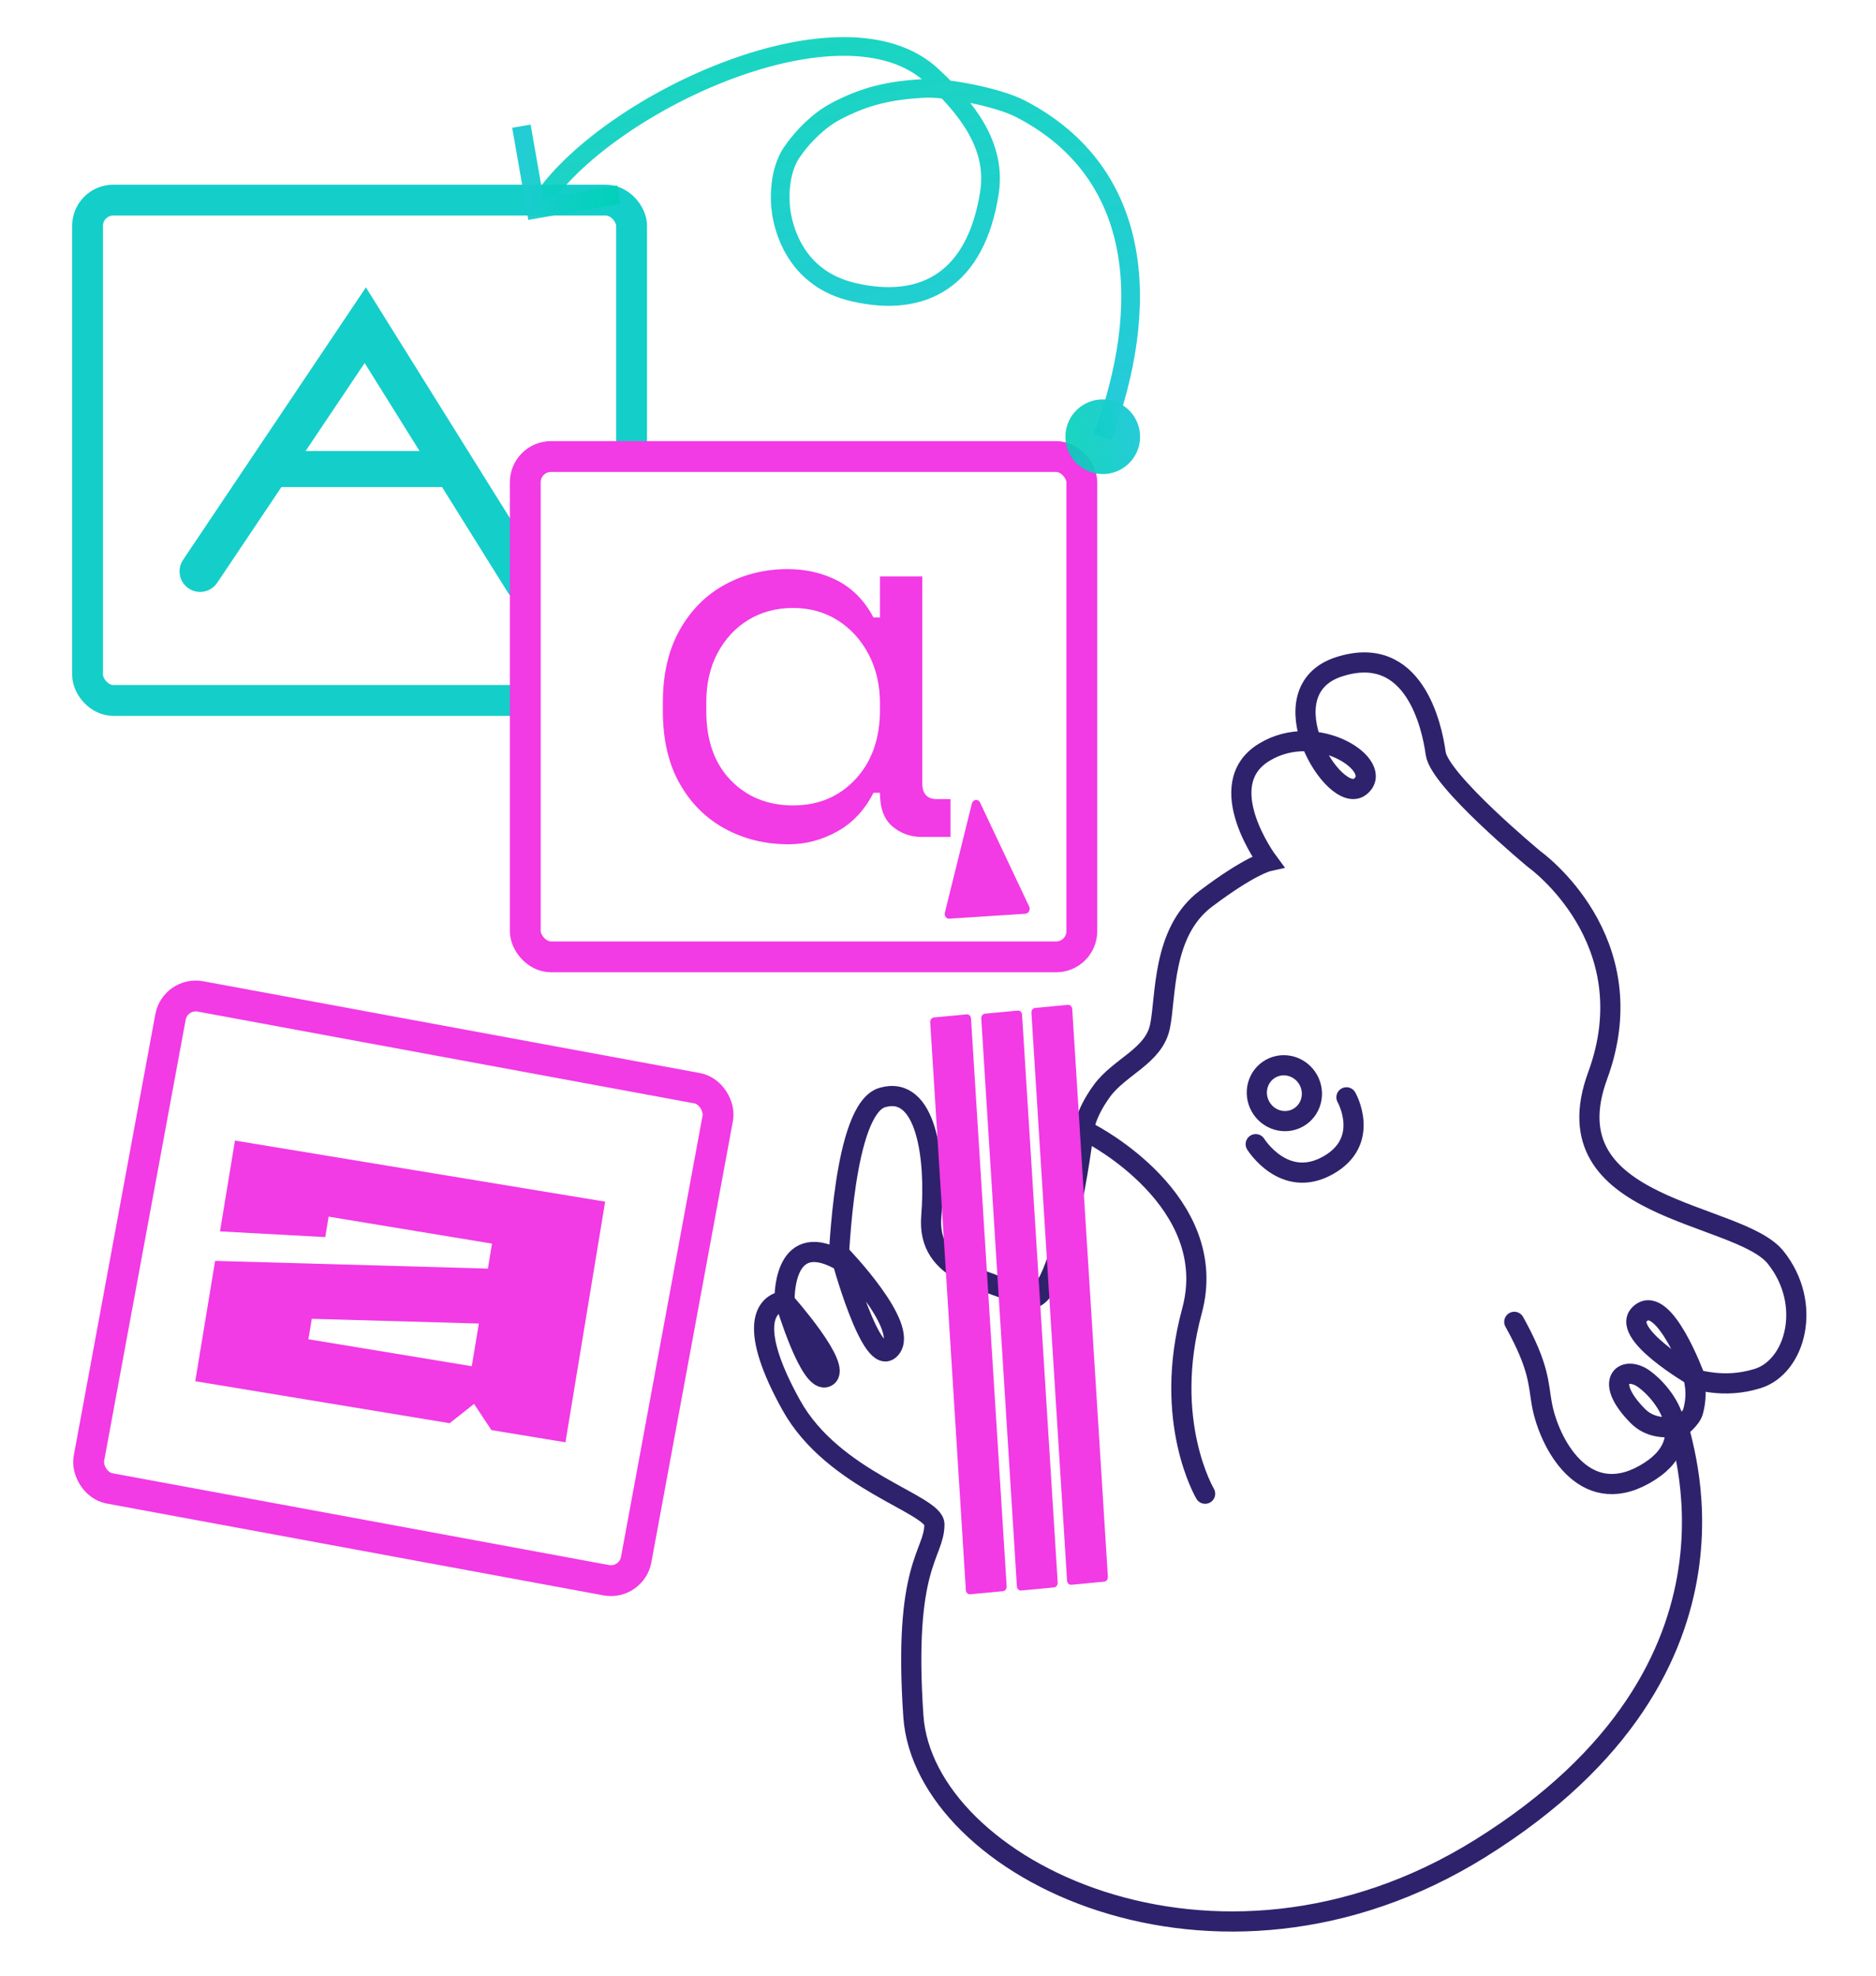 <svg xmlns="http://www.w3.org/2000/svg" xmlns:xlink="http://www.w3.org/1999/xlink" fill="none" version="1.1" viewBox="0 0 300 316">
  <defs>
    <clipPath id="a" class="frame-clip frame-clip-def">
      <rect width="300" height="316" x="0" y="0" rx="0" ry="0"/>
    </clipPath>
  </defs>
  <g class="frame-container-wrapper">
    <g class="frame-container-blur">
      <g fill="none" class="frame-container-shadows" clip-path="url(#a)">
        <g class="fills">
          <rect width="300" height="316" x="0" y="0" class="frame-background" rx="0" ry="0"/>
        </g>
        <g class="frame-children">
          <rect width="87" height="80" x="14" y="32" class="fills" rx="4.108" ry="4.108"/>
          <g class="strokes">
            <rect width="87" height="80" x="14" y="32" fill="none" stroke="#14ceca" stroke-opacity="1" stroke-width="4.93" class="stroke-shape" rx="4.108" ry="4.108"/>
          </g>
          <path d="M32 91.36 58.413 52 84 93" class="fills"/>
          <g class="strokes">
            <path fill="none" stroke="#14ceca" stroke-linecap="round" stroke-opacity="1" stroke-width="6.573" d="M32 91.36 58.413 52 84 93" class="stroke-shape"/>
          </g>
          <path d="M41 75h32" class="fills"/>
          <g class="strokes">
            <path fill="none" stroke="#14ceca" stroke-opacity="1" stroke-width="5.751" d="M41 75h32" class="stroke-shape"/>
          </g>
          <rect width="89" height="80" x="84" y="73" fill="#fff" fill-opacity="1" class="fills" rx="4.108" ry="4.108"/>
          <g class="strokes">
            <rect width="89" height="80" x="84" y="73" fill="none" stroke="#f23ae5" stroke-opacity="1" stroke-width="4.93" class="stroke-shape" rx="4.108" ry="4.108"/>
          </g>
          <g class="frame-container-wrapper">
            <g class="frame-container-blur">
              <g fill="none" class="frame-container-shadows">
                <g class="fills">
                  <rect width="119" height="110" x="74" y="-12.831" class="frame-background" rx="0" ry="0" transform="rotate(23.508 133.5 42.169)"/>
                </g>
                <g class="frame-children" rx="0" ry="0">
                  <rect width="118.819" height="55.272" x="78.081" y="5.133" class="fills" rx="0" ry="0" transform="rotate(23.508 137.49 32.77)"/>
                  <path fill="none" d="M176.344 69.837c7.592-20.45 6.87-42.01-13.09-52.409-3.697-1.925-12.035-3.472-15.35-3.3-5.502.285-9.569 1.185-14.26 3.678-2.672 1.42-5.25 3.93-7.067 6.611-1.876 2.77-2.181 7.306-1.439 10.625.647 2.892 2.193 6.661 5.812 9.246 1.47 1.05 3.285 1.905 5.52 2.425 11.299 2.63 19.606-2.108 21.753-15.887 1.177-7.557-3.624-13.522-9.161-18.7-14.07-13.16-51.13 3.893-62.148 19.576" class="fills" clip-rule="evenodd"/>
                  <g fill="none" fill-rule="nonzero" stroke-linejoin="round" stroke-miterlimit="10" class="strokes" clip-rule="evenodd">
                    <g class="stroke-shape">
                      <defs>
                        <marker id="c" fill="url(#b)" markerHeight="8.5" markerWidth="8.5" orient="auto-start-reverse" refX="2" refY="3" viewBox="0 0 3 6">
                          <path d="M.5.5 3 3 .5 5.5 0 5l2-2-2-2z"/>
                        </marker>
                        <marker id="d" fill="url(#b)" markerHeight="4" markerWidth="4" orient="auto-start-reverse" refX="3" refY="3" viewBox="0 0 6 6">
                          <circle cx="3" cy="3" r="3"/>
                        </marker>
                        <linearGradient id="b" x1=".5" x2=".5" y1="0" y2="1" gradientTransform="matrix(-.969 .245 -.261 -.965 1.115 .86)">
                          <stop offset="0" stop-color="#25CBD9" stop-opacity="1"/>
                          <stop offset="1" stop-color="#00D1B8" stop-opacity=".9"/>
                        </linearGradient>
                      </defs>
                      <path fill="none" stroke="url(#b)" stroke-width="2.986" marker-end="url(#c)" marker-start="url(#d)" d="M176.344 69.837c7.592-20.45 6.87-42.01-13.09-52.409-3.697-1.925-12.035-3.472-15.35-3.3-5.502.285-9.569 1.185-14.26 3.678-2.672 1.42-5.25 3.93-7.067 6.611-1.876 2.77-2.181 7.306-1.439 10.625.647 2.892 2.193 6.661 5.812 9.246 1.47 1.05 3.285 1.905 5.52 2.425 11.299 2.63 19.606-2.108 21.753-15.887 1.177-7.557-3.624-13.522-9.161-18.7-14.07-13.16-51.13 3.893-62.148 19.576"/>
                    </g>
                  </g>
                </g>
              </g>
            </g>
          </g>
          <path fill="#f23ae5" fill-opacity="1" d="M126.136 135q-5.641 0-10.19-2.485-4.565-2.47-7.256-7.222-2.69-4.736-2.69-11.622v-1.342q0-6.802 2.69-11.589 2.691-4.785 7.256-7.271Q120.494 91 125.962 91q4.426 0 8.037 1.881 3.594 1.898 5.676 5.844h1.042v-6.55h6.77v33.085q0 2.519 2.343 2.519H152v6.045h-4.6q-2.69 0-4.687-1.679-1.996-1.679-1.996-5.374h-1.042q-2.083 4.114-5.763 6.164-3.697 2.065-7.776 2.065m.694-6.214q6.076 0 9.981-4.199 3.906-4.197 3.906-11.083v-1.008q0-4.45-1.823-7.893t-4.947-5.425q-3.124-1.965-7.117-1.964-3.992 0-7.117 1.88-3.125 1.9-4.947 5.29-1.822 3.41-1.822 7.945v1.342q0 7.054 3.905 11.085 3.905 4.03 9.981 4.03" class="fills" opacity="1"/>
          <rect width="89" height="80" x="20" y="166" fill="#fff" fill-opacity="1" class="fills" rx="4.108" ry="4.108" transform="rotate(10.471 64.5 206)"/>
          <g class="strokes">
            <rect width="89" height="80" x="20" y="166" fill="none" stroke="#f23ae5" stroke-opacity="1" stroke-width="4.93" class="stroke-shape" rx="4.108" ry="4.108" transform="rotate(10.471 64.5 206)"/>
          </g>
          <path fill="#f23ae5" fill-opacity="1" d="m71.904 227.568-40.678-6.712 3.174-19.24 43.622 1.231.659-3.993-26.127-4.311-.54 3.267-16.835-.913 2.396-14.521 59.2 9.768-6.35 38.48-11.84-1.954-2.774-4.186zm-22.046-16.69-.539 3.268 26.127 4.311 1.126-6.825z" class="fills" opacity="1"/>
          <g rx="0" ry="0">
            <path fill="#fff" fill-opacity="1" d="M268.558 228.31c-.696.387 15.148 38.02-31.885 67.277-42.334 26.334-88.945 3.153-90.611-21.167s3.358-25.786 3.363-30.674c.003-3.272-16.137-6.906-22.886-19.05-6.75-12.144-4.456-16.212-1.076-16.688 0 0-.437-11.438 8.601-6.65.18.095.754-24.04 7.031-25.866 7.057-2.053 8.587 9.706 7.832 19.008-.756 9.302 9.334 10.026 15.049 12.928 5.714 2.901 9.309-26.466 9.309-26.466s.066-2.588 2.904-6.502c2.838-3.915 8.308-5.553 9.307-10.315 1-4.763.264-15.107 7.329-20.436s9.9-5.97 9.9-5.97-9.087-12.248-.58-17.443 19.486 2.26 15.357 5.49-15.347-15.313-3.362-19.169c11.985-3.857 14.856 9.508 15.448 13.854s15.793 16.935 15.793 16.935 18.084 12.857 10.108 34.588c-7.976 21.73 22.5 21.622 28.459 29.063s3.196 17.504-2.903 19.378c-5.644 1.735-9.595-.043-10.117.247-.105.058.644 1.98-.18 5.009-.338 1.246-2.19 2.62-2.19 2.62" class="fills"/>
            <g class="strokes">
              <path fill="none" stroke="#2f226c" stroke-linecap="round" stroke-opacity="1" stroke-width="3.226" d="M268.558 228.31c-.696.387 15.148 38.02-31.885 67.277-42.334 26.334-88.945 3.153-90.611-21.167s3.358-25.786 3.363-30.674c.003-3.272-16.137-6.906-22.886-19.05-6.75-12.144-4.456-16.212-1.076-16.688 0 0-.437-11.438 8.601-6.65.18.095.754-24.04 7.031-25.866 7.057-2.053 8.587 9.706 7.832 19.008-.756 9.302 9.334 10.026 15.049 12.928 5.714 2.901 9.309-26.466 9.309-26.466s.066-2.588 2.904-6.502c2.838-3.915 8.308-5.553 9.307-10.315 1-4.763.264-15.107 7.329-20.436s9.9-5.97 9.9-5.97-9.087-12.248-.58-17.443 19.486 2.26 15.357 5.49-15.347-15.313-3.362-19.169c11.985-3.857 14.856 9.508 15.448 13.854s15.793 16.935 15.793 16.935 18.084 12.857 10.108 34.588c-7.976 21.73 22.5 21.622 28.459 29.063s3.196 17.504-2.903 19.378c-5.644 1.735-9.595-.043-10.117.247-.105.058.644 1.98-.18 5.009-.338 1.246-2.19 2.62-2.19 2.62" class="stroke-shape"/>
            </g>
            <g fill-rule="nonzero" clip-rule="evenodd" rx="0" ry="0">
              <g fill="#000" rx="0" ry="0">
                <path fill="#f23ae5" fill-opacity="1" d="M176.565 252.908c.356-.032.624-.38.6-.775l-5.7-90.802c-.026-.396-.335-.689-.691-.656l-5.234.493c-.356.033-.625.381-.6.775l5.7 90.803c.025.396.334.689.69.657z" class="fills"/>
                <g stroke-linejoin="round" stroke-miterlimit="10" class="strokes">
                  <path fill="none" stroke="#fff" stroke-opacity=".002" stroke-width="2.614" d="M176.565 252.908c.356-.032.624-.38.6-.775l-5.7-90.802c-.026-.396-.335-.689-.691-.656l-5.234.493c-.356.033-.625.381-.6.775l5.7 90.803c.025.396.334.689.69.657z" class="stroke-shape"/>
                </g>
                <path fill="#f23ae5" fill-opacity="1" d="M168.543 253.828c.356-.032.624-.38.6-.776l-5.7-90.802c-.024-.396-.334-.69-.69-.656l-5.234.493c-.357.033-.624.38-.6.776l5.7 90.802c.026.396.333.69.69.656z" class="fills"/>
                <g stroke-linejoin="round" stroke-miterlimit="10" class="strokes">
                  <path fill="none" stroke="#fff" stroke-opacity=".002" stroke-width="2.614" d="M168.543 253.828c.356-.032.624-.38.6-.776l-5.7-90.802c-.024-.396-.334-.69-.69-.656l-5.234.493c-.357.033-.624.38-.6.776l5.7 90.802c.026.396.333.69.69.656z" class="stroke-shape"/>
                </g>
                <path fill="#f23ae5" fill-opacity="1" d="M160.378 254.43c.357-.032.626-.38.6-.774l-5.7-90.803c-.025-.397-.333-.69-.69-.657l-5.234.494c-.356.033-.624.38-.6.775l5.7 90.804c.026.395.335.688.691.655z" class="fills"/>
                <g stroke-linejoin="round" stroke-miterlimit="10" class="strokes">
                  <path fill="none" stroke="#fff" stroke-opacity=".002" stroke-width="2.614" d="M160.378 254.43c.357-.032.626-.38.6-.774l-5.7-90.803c-.025-.397-.333-.69-.69-.657l-5.234.494c-.356.033-.624.38-.6.775l5.7 90.804c.026.395.335.688.691.655z" class="stroke-shape"/>
                </g>
              </g>
              <path fill="#f23ae5" fill-opacity="1" d="M164.58 144.955c.238.5-.086 1.12-.604 1.153l-12.177.786c-.474.03-.827-.455-.7-.963l4.313-17.43c.17-.688 1.011-.811 1.305-.19z" class="fills"/>
              <g stroke-linejoin="round" stroke-miterlimit="10" class="strokes">
                <path fill="none" stroke="#fff" stroke-opacity=".002" stroke-width="2.823" d="M164.58 144.955c.238.5-.086 1.12-.604 1.153l-12.177.786c-.474.03-.827-.455-.7-.963l4.313-17.43c.17-.688 1.011-.811 1.305-.19l7.863 16.644" class="stroke-shape"/>
              </g>
            </g>
            <path d="M271.001 220.132s-12.39-7.13-8.61-10.166c3.779-3.034 8.61 10.166 8.61 10.166m-2.467 7.444" class="fills"/>
            <g class="strokes">
              <path fill="none" stroke="#2f226c" stroke-linecap="round" stroke-opacity="1" stroke-width="3.226" d="M271.001 220.132s-12.39-7.13-8.61-10.166c3.779-3.034 8.61 10.166 8.61 10.166m-2.467 7.444" class="stroke-shape"/>
            </g>
            <path d="M134.428 200.689s4.958 18.501 7.993 14.946c3.034-3.555-7.993-14.946-7.993-14.946m-8.768 7.676s9.157 10.328 6.547 11.779c-2.61 1.45-6.547-11.78-6.547-11.78" class="fills"/>
            <g class="strokes">
              <path fill="none" stroke="#2f226c" stroke-linecap="round" stroke-opacity="1" stroke-width="3.226" d="M134.428 200.689s4.958 18.501 7.993 14.946c3.034-3.555-7.993-14.946-7.993-14.946m-8.768 7.676s9.157 10.328 6.547 11.779c-2.61 1.45-6.547-11.78-6.547-11.78" class="stroke-shape"/>
            </g>
            <path d="M174.389 181.282s21.006 10.751 16.219 28.363c-4.788 17.61 2.107 29.196 2.107 29.196" class="fills"/>
            <g class="strokes">
              <path fill="none" stroke="#2f226c" stroke-linecap="round" stroke-opacity="1" stroke-width="3.226" d="M174.389 181.282s21.006 10.751 16.219 28.363c-4.788 17.61 2.107 29.196 2.107 29.196" class="stroke-shape"/>
            </g>
            <path d="M215.318 175.46s3.996 7.016-2.996 10.902c-6.992 3.887-11.514-3.411-11.514-3.411" class="fills"/>
            <g class="strokes">
              <path fill="none" stroke="#2f226c" stroke-linecap="round" stroke-opacity="1" stroke-width="3.226" d="M215.318 175.46s3.996 7.016-2.996 10.902c-6.992 3.887-11.514-3.411-11.514-3.411" class="stroke-shape"/>
            </g>
            <ellipse cx="205.387" cy="174.8" class="fills" rx="4.379" ry="4.492" transform="scale(-1 1)rotate(29.065 0 -617.524)"/>
            <g class="strokes">
              <ellipse cx="205.387" cy="174.8" fill="none" stroke="#2f226c" stroke-linecap="round" stroke-opacity="1" stroke-width="3.226" class="stroke-shape" rx="4.379" ry="4.492" transform="scale(-1 1)rotate(29.065 0 -617.524)"/>
            </g>
            <path d="M268.69 227.991c-2.333.473-4.904.329-6.8-1.595-5.218-5.293-2.567-7.835.409-6.283 2.542 1.326 10.888 9.977.597 15.697-9.686 5.383-15.186-5.096-16.32-11.232-.604-3.264-.336-5.869-4.42-13.216" class="fills"/>
            <g class="strokes">
              <path fill="none" stroke="#2f226c" stroke-linecap="round" stroke-opacity="1" stroke-width="3.226" d="M268.69 227.991c-2.333.473-4.904.329-6.8-1.595-5.218-5.293-2.567-7.835.409-6.283 2.542 1.326 10.888 9.977.597 15.697-9.686 5.383-15.186-5.096-16.32-11.232-.604-3.264-.336-5.869-4.42-13.216" class="stroke-shape"/>
            </g>
          </g>
        </g>
      </g>
    </g>
  </g>
</svg>
